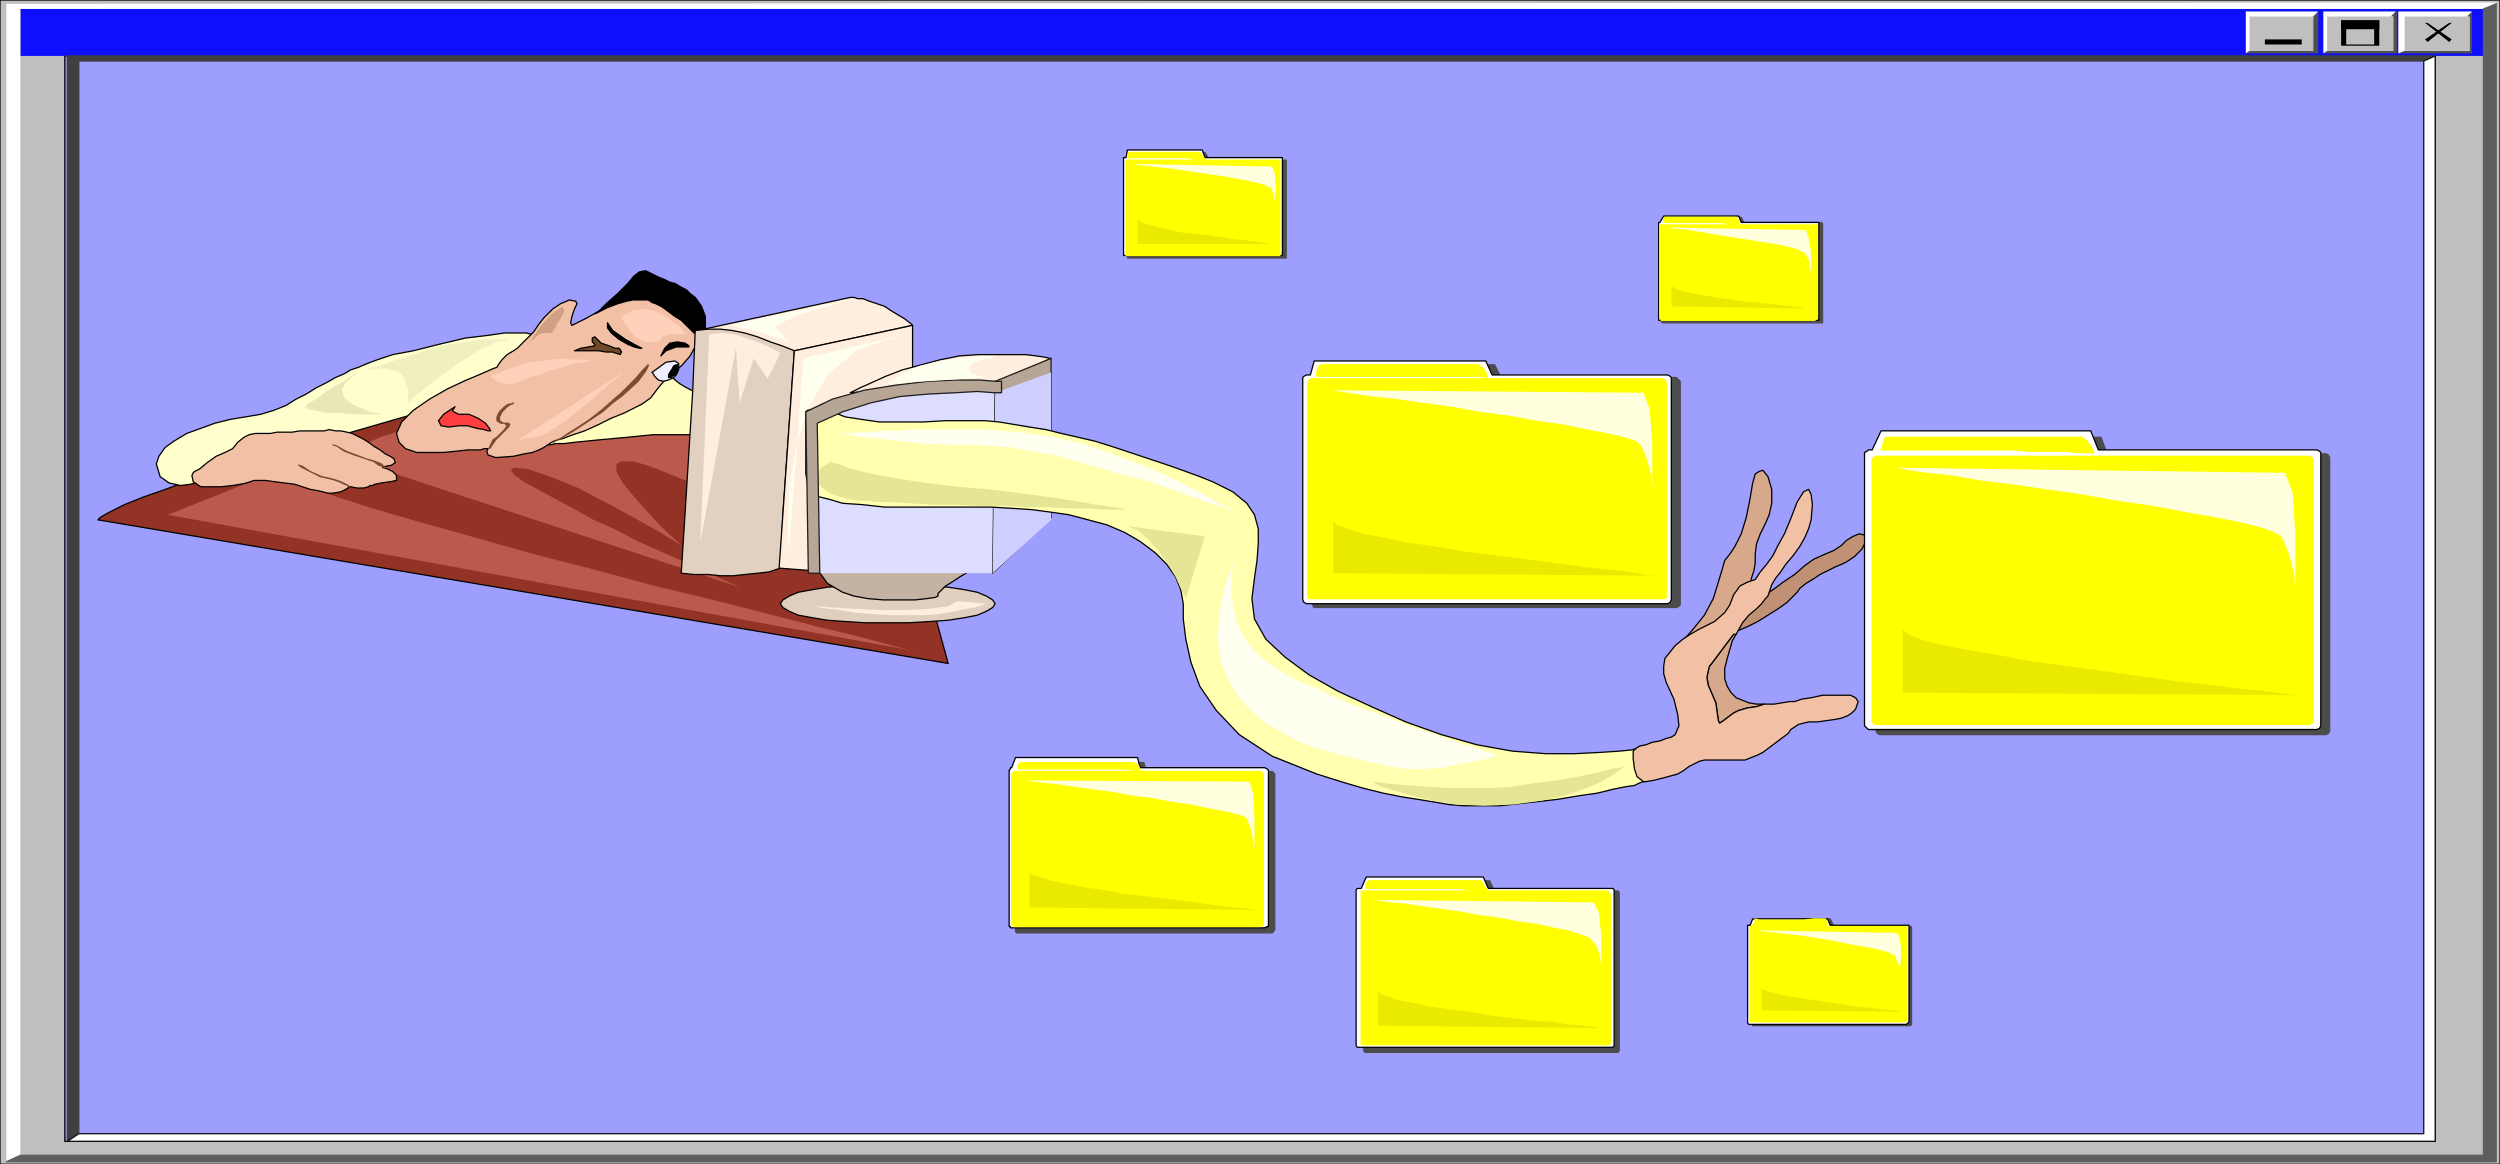 <svg xmlns="http://www.w3.org/2000/svg" width="1.967in" height="87.936" fill-rule="evenodd" stroke-linecap="round" preserveAspectRatio="none" viewBox="0 0 1967 916"><style>.brush0{fill:#fff}.pen0{stroke:#000;stroke-width:1;stroke-linejoin:round}.pen1{stroke:none}.brush2{fill:#bfbfbf}.brush3{fill:#000}.brush13{fill:#d8a88c}.brush15{fill:#ffeddd}.brush19{fill:#f2c1a5}.brush20{fill:#7c4c30}.pen5{stroke:#7c4c30;stroke-width:1;stroke-linejoin:round}.brush25{fill:#ffffef}.brush27{fill:#b7a596}.pen6{stroke:#1e1e1e;stroke-width:1;stroke-linejoin:round}.brush31{fill:#e5e596}.brush36{fill:#4c4c4c}.pen7{stroke:#4c4c4c;stroke-width:1;stroke-linejoin:round}.brush37{fill:#ff0}.pen8{stroke:#ff0;stroke-width:1;stroke-linejoin:round}.brush38{fill:#ffd}.brush39{fill:#eaea00}</style><path d="M0 0h1967v916H0V0z" class="pen1 brush2"/><path fill="none" d="M0 0h1967v916H0V0" class="pen0"/><path d="M51 44h1865v854H51V44z" class="pen1" style="fill:#9e9eff"/><path fill="none" d="M51 44h1865v854H51V44" class="pen0"/><path d="M16 7h1940v37H16V7z" class="pen1" style="fill:#0f0fff"/><path d="M5 914V3h2l1957-1-6 5H16v907H5z" class="pen1 brush0"/><path d="M53 898V44h1863l-6 4H62v850h-9z" class="pen1" style="fill:#3f3f3f"/><path fill="none" d="M53 898V44h1863l-6 4H62v850h-9" style="stroke:#3f3f3f;stroke-width:1;stroke-linejoin:round"/><path d="M1964 3v911H5l11-5h1938V7l10-4z" class="pen1" style="fill:#5e5e5e"/><path fill="none" d="M1964 3v911h-2 0H5l11-5h1938V7l10-4" style="stroke:#5e5e5e;stroke-width:1;stroke-linejoin:round"/><path d="M1916 44v854H53l9-6h1845V48l9-4z" class="pen1 brush0"/><path fill="none" d="M1916 44v854H53l9-6h1845V48l9-4" style="stroke:#0f0f0f;stroke-width:1;stroke-linejoin:round"/><path d="M1892 40V13h49l4-4v33h-58l5-2zm-61 0V13h50l4-4h1v33h-58l3-2zm-61 0V13h50l4-4v33h-57l3-2z" class="pen1" style="fill:#4f4f4f"/><path d="M1887 9h58l-4 4h2v27h-51l-5 2V9zm-59 0h57l-4 4h2v27h-52l-3 2V9zm-61 0h57l-4 4v27h-50l-3 2V9z" class="pen1 brush0"/><path d="M1892 13h51v27h-51V13zm-61 0h52v27h-52V13zm-61 0h50v27h-50V13z" class="pen1 brush2"/><path d="M1908 18h2l19 13-2 2-19-15z" class="pen1 brush3"/><path d="M1927 18h2l-19 15-2-2 19-13zm-85-2h30v20h-30V16z" class="pen1 brush3"/><path d="M1846 18h22v17h-22V18z" class="pen1 brush2"/><path d="M1842 16h30v7h-30v-7zm-60 15h29v4h-29v-4z" class="pen1 brush3"/><path d="m77 409 669 113-41-150-373-57-3 1-8 3-13 4-17 6-20 6-22 8-23 8-24 8-25 8-23 9-21 8-20 7-15 6-12 6-7 4-2 2z" class="pen1" style="fill:#933326"/><path fill="none" d="m77 409 669 113-41-150-373-57h0l-3 1-8 3-13 4-17 6-20 6-22 8-23 8-24 8-25 8-23 9-21 8-20 7-15 6-12 6-7 4-2 2" class="pen0"/><path d="m275 361 307 101-2-1-7-3-9-4-13-6-15-7-16-7-18-8-17-9-18-8-16-9-15-8-13-7-11-6-7-5-3-4 2-2 11 1 18 6 22 9 23 12 22 12 18 10 13 8 5 3-2-2-7-6-9-9-10-11-9-10-9-11-5-9v-6l4-2h9l11 3 13 5 12 5 11 4 7 4 3 1v-11l-1-11-3-13-6-13-8-11-13-8-17-3h-25l-15 1-17 1-17 1-18 2-19 2-18 3-18 3-17 3-16 4-15 5-13 4-11 5-8 6-5 6zm-55 9-88 35 592 108-6-1-16-4-26-7-33-8-39-10-43-11-46-11-48-13-47-12-46-13-43-12-38-11-31-10-24-9-14-6-4-5z" class="pen1" style="fill:#ba594c"/><path d="m1392 466 3-2 8-6 9-6 8-7 7-5 9-4 7-3 6-4 4-4 5-3 5-2 4 1 1 5-3 6-6 6-6 4-4 2-5 2-6 3-6 3-6 4-5 3-5 4-2 3-3 3-5 5-7 5-8 5-8 5-8 4-7 3-6 1-2-1 2-4 4-5 7-6 6-5 7-5 4-4 2-1z" class="pen1" style="fill:#c19175"/><path fill="none" d="M1392 466h0l3-2 8-6 9-6 8-7h0l7-5 9-4 7-3 6-4h0l4-4 5-3 5-2 4 1h0l1 5-3 6-6 6-6 4h0l-4 2-5 2-6 3-6 3-6 4-5 3-5 4-2 3h0l-3 3-5 5-7 5-8 5-8 5-8 4-7 3-6 1h0l-2-1 2-4 4-5 7-6 6-5 7-5 4-4 2-1" class="pen0"/><path d="m1324 504 3-3 6-7 8-10 7-13 4-13 3-10 2-7 4-5 4-6 5-10 4-13 3-15 2-12 2-7 3-2 3-1 4 5 3 10v11l-2 9-3 7-4 8-3 8-1 8v7l-1 6-2 6-1 5-2 4-4 6-6 7-8 6-8 7-9 6-8 5-8 3z" class="pen1 brush13"/><path fill="none" d="M1324 504h0l3-3 6-7 8-10 7-13h0l4-13 3-10 2-7 4-5h0l4-6 5-10 4-13 3-15h0l2-12 2-7 3-2 3-1h0l4 5 3 10v11l-2 9h0l-3 7-4 8-3 8-1 8h0v7l-1 6-2 6-1 5h0l-2 4-4 6-6 7-8 6-8 7-9 6-8 5-8 3" class="pen0"/><path d="M698 460h17l17 1 14 1 13 2 10 2 7 3 5 3 2 3-2 3-5 3-7 3-10 2-13 2-14 1-17 1h-34l-16-1-14-1-12-2-11-2-7-3-5-3-2-3 2-3 5-3 7-3 11-2 12-2 14-1 16-1h17z" class="pen1" style="fill:#e0cebf"/><path fill="none" d="M698 460h17l17 1 14 1 13 2 10 2 7 3 5 3 2 3h0l-2 3-5 3-7 3-10 2-13 2-14 1-17 1h-17 0-17l-16-1-14-1-12-2-11-2-7-3-5-3-2-3h0l2-3 5-3 7-3 11-2 12-2 14-1 16-1h17" class="pen0"/><path d="m753 473 24 2h-1l-3 1-6 2-7 1-9 2-11 2-13 1h-28l-14-1-13-1-11-2-9-1-7-1-4-1h-2 5l12 1 17 1 20 1h20l18-1 15-2 7-4z" class="pen1 brush15"/><path d="M643 445v2l3 5 5 7 12 7 9 3 11 2 12 1h25l9-1 7-1 2-1v-2l3-3 3-3 5-3 6-4 5-3 4-2 2-2-4-2h-13l-20-1h-46l-20 1h-20z" class="pen1" style="fill:#c4b2a3"/><path fill="none" d="M643 445h0v2l3 5 5 7 12 7h0l9 3 11 2 12 1h25l9-1 7-1 2-1h0v-2l3-3 3-3 5-3 6-4 5-3 4-2 2-2h0l-4-2h-13l-20-1h-46l-20 1h-20" class="pen0"/><path d="M421 264h-1l-2-1-4-1h-17l-14 2-17 2-21 5-20 5-16 3-12 4-8 3-7 3-6 2-5 3-7 3-7 4-8 4-8 5-8 4-8 5-10 4-10 3-12 2-12 2-12 3-11 4-11 4-10 6-7 5-5 7-2 6 3 10 7 5 9 2 8-1 8-2 16-5 20-7 22-7 21-7 18-6 13-4 5-2 52-15 4-2 12-5 16-8 19-10 18-10 15-11 10-9 2-7z" class="pen1" style="fill:#ffffce"/><path fill="none" d="M421 264h0-1l-2-1-4-1h-17l-14 2-17 2-21 5h0l-20 5-16 3-12 4-8 3-7 3-6 2-5 3-7 3h0l-7 4-8 4-8 5-8 4-8 5-10 4-10 3-12 2h0l-12 2-12 3-11 4-11 4-10 6-7 5-5 7-2 6h0l3 10 7 5 9 2 8-1h0l8-2 16-5 20-7 22-7 21-7 18-6 13-4 5-2 52-15h0l4-2 12-5 16-8 19-10 18-10 15-11 10-9 2-7" class="pen0"/><path d="M431 350h2l4-1h7l8-1 10-1 10-1 11-1 11-1 10-1 10-1h30l2 1 2-5 2-11 1-11v-5h-1l-2-2-4-2-4-2-5-3-5-4-5-4-4-5-7-1-12 5-15 9-15 12-16 12-13 12-9 8-3 4z" class="pen1" style="fill:#ffffbf"/><path fill="none" d="M431 350h2l4-1h7l8-1 10-1 10-1 11-1 11-1h0l10-1 10-1h30l2 1h0l2-5 2-11 1-11v-5h0-1l-2-2-4-2-4-2-5-3-5-4-5-4-4-5h0l-7-1-12 5-15 9-15 12-16 12-13 12-9 8-3 4" class="pen0"/><path d="m391 289-3 1-9 4-12 5-15 7-14 8-13 9-9 9-4 9 2 7 5 5 9 3h21l10-1 9-1h10l3-1h3l-1 2 1 3 6 2 14-1 9-2 6-1 5-2 4-2 3-2 3-2 2-1 3-1 4-1 8-3 9-3 11-5 10-5 10-4 8-4 6-3 7-5 6-8 6-7 5-5 7-5 7-8 6-11v-11l-3-5-4-5-7-4-7-4-8-4-8-2-7-1-7 1-7 2-7 2-8 4-7 4-7 4-6 3-4 2-2 1-1-2 1-5 2-6 2-4-1-2-5-1-7 3-6 4-3 3-4 4-4 5-4 6-5 5-4 4-4 4-3 2-5 3-4 4-3 4-1 2z" class="pen1 brush19"/><path fill="none" d="M391 289h0l-3 1-9 4-12 5-15 7-14 8-13 9-9 9-4 9h0l2 7 5 5 9 3h21l10-1 9-1h10l3-1h3l-1 2 1 3 6 2 14-1h0l9-2 6-1 5-2 4-2 3-2 3-2 2-1 3-1h0l4-1 8-3 9-3 11-5 10-5 10-4 8-4 6-3h0l7-5 6-8 6-7 5-5h0l7-5 7-8 6-11v-11h0l-3-5-4-5-7-4-7-4-8-4-8-2-7-1-7 1h0l-7 2-7 2-8 4-7 4-7 4-6 3-4 2-2 1h0l-1-2 1-5 2-6 2-4h0l-1-2-5-1-7 3-6 4h0l-3 3-4 4-4 5-4 6-5 5-4 4-4 4-3 2h0l-5 3-4 4-3 4-1 2" class="pen0"/><path d="m404 317-1 1h-3l-3 2-4 4-2 4v3l3 2h3l2 2-2 3-3 3-3 3-3 2-2 4-1 2v1l1-1 2-3 2-3 3-3 3-3 4-4 1-2-1-1h-4l-3-2v-3l2-4 4-4 3-2 2-1z" class="pen1 brush20"/><path fill="none" d="M404 317h0l-1 1h-3l-3 2-4 4h0l-2 4v3l3 2h3l2 2-2 3-3 3-3 3h0l-3 2-2 4-1 2v1h0l1-1 2-3 2-3 3-3h0l3-3 4-4 1-2-1-1h0-4l-3-2v-3l2-4h0l4-4 3-2 2-1h0" class="pen5"/><path d="m358 320-3 2-6 4-4 5 2 4 6 1 8-1h7l7 2 6 1 3 1h2l-1-2-3-4-6-4-7-3h-8l-4-2-1-1 2-3z" class="pen1" style="fill:#ff3f3f"/><path fill="none" d="M358 320h0l-3 2-6 4-4 5 2 4h0l6 1 8-1h7l7 2h0l6 1 3 1h2l-1-2-3-4-6-4-7-3h0-8l-4-2-1-1 2-3" class="pen0"/><path d="M478 254v4l3 4 6 5 7 4 5 2 4 1h2l-4-2-9-5-10-7-4-6z" class="pen1 brush3"/><path fill="none" d="M478 254h0v4l3 4 6 5h0l7 4 5 2 4 1h2l-4-2-9-5-10-7-4-6" class="pen0"/><path d="M452 276h19l6 1h5l3 1 3 1 1-2-1-2-1-1h-3l-5-2-6-2-3-3-2-2-2 1v3l2 2v1l-5 1-6 1-5 2z" class="pen1" style="fill:#704928"/><path fill="none" d="M452 276h19l6 1h5l3 1h0l3 1 1-2-1-2-1-1h0-3l-5-2-6-2-3-3h0l-2-2-2 1v3l2 2h0v1l-5 1-6 1-5 2" class="pen0"/><path d="m520 280 1-2 2-4 4-4 6-1 6 1 3 2v1h-10l-8 3-4 4z" class="pen1 brush3"/><path fill="none" d="M520 280h0l1-2 2-4 4-4 6-1h0l6 1 3 2v1h0-10l-8 3-4 4" class="pen0"/><path d="m513 293 1 1 1 2 3 3 4 1 4-1 4-2 2-2 2-4v-5l-3-2-7 1-11 8z" class="pen1" style="fill:#efefff"/><path fill="none" d="M513 293h0l1 1 1 2 3 3 4 1h0l4-1 4-2 2-2 2-4h0v-5l-3-2-7 1-11 8" class="pen0"/><path d="M533 287v6l-2 2-2 1-1 1h-2v-2l1-2 2-3 1-2 2-1h1z" class="pen1 brush3"/><path fill="none" d="M533 287h0v6h0l-2 2-2 1-1 1h-1 0-1v-2l1-2h0l2-3 1-2 2-1h1" class="pen0"/><path d="M510 287v1l-2 4-6 8-12 11-8 6-8 7-9 6-9 6-8 5-7 4-4 2-2 1 2-1 4-2 6-4 8-5 9-6 9-7 8-7 8-7 11-11 6-7 3-3 1-1z" class="pen1 brush20"/><path fill="none" d="M510 287h0v1l-2 4-6 8-12 11h0l-8 6-8 7-9 6-9 6-8 5-7 4-4 2-2 1h0l2-1 4-2 6-4 8-5 9-6 9-7 8-7 8-7h0l11-11 6-7 3-3 1-1" class="pen5"/><path d="m468 247 3-2 7-7 8-7 8-8 5-6 4-3 5-1 6 3 4 2 5 2 4 2 4 1 5 3 4 2 3 3 4 3 5 7 3 8v14l-1 1h-3l-5-2-5-5-5-5-5-3-4-3-4-3-3-2-2-1-2-1-3-1-3-2h-12l-5 1-7 2-8 3-10 5z" class="pen1 brush3"/><path fill="none" d="M468 247h0l3-2 7-7 8-7 8-8h0l5-6 4-3 5-1 6 3h0l4 2 5 2 4 2 4 1 5 3 4 2 3 3 4 3h0l5 7 3 8v11h0v3l-1 1h-3 0l-5-2-5-5-5-5-5-3h0l-4-3-4-3-3-2-2-1h0l-2-1-3-1-3-2h-3 0-9l-5 1-7 2-8 3-10 5" class="pen0"/><path d="m152 372-1 2 1 5 6 4h16l9-1 6-1 5-1 3-1 3-1h9l7 1 8 1 8 1 6 2 6 2 6 1 4 1 4 1h4l6-1 4-2 2-1v-1h2l5 1h5l4-1 1-1h2l2-1 5-1 7-1 5-1v-4l-3-3-4-2-3-1h-1l2-1 5-1 3-2-1-3-3-2-4-2-4-3-5-3-4-3-5-3-4-2-4-2-4-1-5-1h-4l-5-1-4 1h-19l-6 1h-12l-5 1h-12l-5 1-4 2-5 4-4 5-6 3-7 3-7 5-6 5-4 2-1 1z" class="pen1 brush19"/><path fill="none" d="M152 372h0l-1 2 1 5 6 4h16l9-1 6-1 5-1 3-1 3-1h9l7 1h0l8 1 8 1 6 2 6 2 6 1 4 1 4 1h4l6-1 4-2 2-1v-1h2l5 1h5l4-1h0l1-1h2l2-1h0l5-1 7-1 5-1v-4h0l-3-3-4-2-3-1h-1 0l2-1 5-1 3-2-1-3h0l-3-2-4-2-4-3-5-3-4-3-5-3-4-2-4-2h0l-4-1-5-1h-4l-5-1-4 1h-11 0-8l-6 1h-12l-5 1h-8 0-4l-5 1-4 2-5 4h0l-4 5-6 3-7 3-7 5h0l-6 5-4 2-1 1h0" class="pen0"/><path d="m235 366 3 2 6 3 8 4 9 2 6 2 4 2 3 1 1 1-1-1-2-1-4-2-6-2-9-2-9-4-6-4-3-1z" class="pen1 brush20"/><path fill="none" d="M235 366h0l3 2 6 3 8 4 9 2h0l6 2 4 2 3 1 1 1h0l-1-1-2-1-4-2-6-2h0l-9-2-9-4-6-4-3-1" class="pen5"/><path d="m262 350 3 1 6 4 8 3 9 3 6 2 4 3 3 1 2 1-1-1-2-2-5-2-7-2-8-3-8-3-7-4-3-1z" class="pen1 brush20"/><path fill="none" d="M262 350h0l3 1 6 4 8 3 9 3h0l6 2 4 3 3 1 2 1h0l-1-1-2-2-5-2-7-2h0l-8-3-8-3-7-4-3-1" class="pen5"/><path d="m549 260 120-26h3l3 1h4l5 2 6 2 6 2 6 4 10 6 5 4 1 1-93 20-76-16z" class="pen1 brush15"/><path fill="none" d="m549 260 120-26h3l3 1h4l5 2 6 2 6 2 6 4h0l10 6 5 4 1 1h0l-93 20-76-16" class="pen0"/><path d="m547 260-2 48-3 48-3 48-3 47 10 1h11l10 1h10l9-1 10-1 9-1 9-3 2-43 3-43 3-42 3-43-10-4-9-3-10-4-10-3-10-2-9-1h-10l-10 1z" class="pen1" style="fill:#e2d1c1"/><path fill="none" d="M547 260h0l-2 48-3 48-3 48-3 47h0l10 1h11l10 1h10l9-1 10-1 9-1 9-3h0l2-43 3-43 3-42 3-43h0l-10-4-9-3-10-4-10-3-10-2-9-1h-10l-10 1" class="pen0"/><path d="m718 256-93 20-12 171 26 2 79-156v-37z" class="pen1 brush15"/><path fill="none" d="m718 256-93 20-12 171 26 2 79-156v-37" class="pen0"/><path d="m709 264-77 18-11 151-1-7v-18l1-25 5-30 9-30 16-28 24-20 34-11z" class="pen1 brush25"/><path d="m643 333 2 118h138l5-142h-4l-12-1h-17l-21 1-24 3-24 4-23 7-20 10z" class="pen1" style="fill:#ddf"/><path d="m788 300-119 9 2-1 6-3 9-4 11-5 13-5 15-4 15-4 15-3 15-1h37l8 1 7 1 4 1h1l-39 18z" class="pen1 brush15"/><path fill="none" d="m788 300-119 9h0l2-1 6-3 9-4 11-5 13-5 15-4 15-4 15-3h0l15-1h37l8 1 7 1 4 1h1l-39 18" class="pen0"/><path d="m783 300 44-18v125l-46 44 2-151z" class="pen1 brush27"/><path fill="none" d="m783 300 44-18v125l-46 44 2-151" class="pen6"/><path d="m783 309 44-16v116l-46 42 2-142z" class="pen1" style="fill:#ceceff"/><path d="M637 388h1l2 2 5 1 8 2 10 3 15 1 18 2h84l17 1 15 1 15 2 14 2 15 4 15 4 14 6 12 7 12 9 9 9 7 10 4 10 2 11v12l2 16 4 18 7 19 13 19 18 19 26 17 35 14 19 6 17 5 16 4 15 3 13 2 12 2 12 2 11 1h29l9-1 9-1 9-1 9-1 9-1 18-3 14-2 12-3 10-2 7-1 4-2 3-1h1l-7-26-3 1-10 1-15 1-20 1h-23l-26-2-28-5-28-8-28-10-27-12-26-12-23-13-19-14-15-14-9-16-2-16 2-16 2-14 1-13v-12l-3-11-6-9-11-9-16-8-10-4-11-4-11-4-12-4-12-4-12-4-12-4-13-4-13-3-13-3-12-3-13-2-12-2-12-2-11-1h-31l-18 1h-34l-14-2-13-2-10-4-8-6-4 2-4 2-4 1-1 1v49l3 15z" class="pen1" style="fill:#ffffaf"/><path fill="none" d="M637 388h1l2 2 5 1 8 2 10 3 15 1 18 2h84l17 1 15 1 15 2 14 2 15 4h0l15 4 14 6 12 7 12 9 9 9 7 10 4 10 2 11h0v12l2 16 4 18 7 19 13 19 18 19 26 17 35 14h0l19 6 17 5 16 4 15 3 13 2 12 2 12 2 11 1h29l9-1 9-1 9-1 9-1 9-1h0l18-3 14-2 12-3 10-2 7-1 4-2 3-1h1l-7-26h0l-3 1-10 1-15 1-20 1h-23l-26-2-28-5-28-8h0l-28-10-27-12-26-12-23-13-19-14-15-14-9-16-2-16h0l2-16 2-14 1-13v-12l-3-11-6-9-11-9-16-8h0l-10-4-11-4-11-4-12-4-12-4-12-4-12-4-13-4-13-3-13-3-12-3-13-2-12-2-12-2-11-1h-11 0-20l-18 1h-34l-14-2-13-2-10-4-8-6h0l-4 2-4 2-4 1-1 1h0v49l3 15" class="pen0"/><path d="M1388 554h-6l-6-1-5-2-5-2-4-4-3-5-2-6v-8l2-8 2-7 2-7 3-5h-2l-18 24-1 1-1 4-1 5 1 6 3 7 3 7 1 7 1 7 1 2 3-2 4-3 4-3 4-2 7-2 7-1 6-2z" class="pen1 brush13"/><path fill="none" d="M1388 554h0-6l-6-1-5-2-5-2-4-4-3-5-2-6v-8h0l2-8 2-7 2-7 3-5h0-2 0l-18 24h0l-1 1-1 4-1 5 1 6h0l3 7 3 7 1 7 1 7h0l1 2 3-2 4-3 4-3h0l4-2 7-2 7-1 6-2" class="pen0"/><path d="M1293 615h2l6-1 8-2 11-3 5-3 4-3 4-2 4-2 4-1h32l5-2 5-2 4-2 4-3 4-3 4-3 4-3 4-3 2-3 3-2 3-2 4-1 4-1h7l7-1 7-1 5-1 5-2 3-2 3-3 1-3 1-3-2-3-4-2h-22l-9 2-7 1-6 2h-4l-6 1-6 1h-8l-6 2-7 1-7 2-4 2-4 3-4 3-3 2-1-2-1-7-1-7-3-7-3-7-1-6 1-5 1-4 1-1 18-24h2l5-9 5-6 6-5 4-4 3-4 2-2 1-3 2-6 3-5 4-5 4-6 6-7 5-7 4-7 3-7 2-7 1-12-1-8-2-4-4 2-5 8-5 13-5 12-5 9-4 8-5 7-5 6-2 3-2 3-6 2-6 3-5 7-3 8-4 6-8 7-12 6-7 4-6 4-6 5-4 5-4 5-1 6v6l2 7 6 13 3 12 1 9-3 7-3 2-4 1-5 2-6 1-5 2-5 1-3 2-2 2v6l1 8 2 6 5 4z" class="pen1 brush19"/><path fill="none" d="M1293 615h2l6-1 8-2 11-3h0l5-3 4-3 4-2 4-2 4-1h32l5-2 5-2 4-2 4-3 4-3 4-3h0l4-3 4-3 2-3 3-2 3-2 4-1 4-1h7l7-1 7-1 5-1 5-2 3-2 3-3 1-3 1-3h0l-2-3-4-2h-22l-9 2-7 1-6 2h0-4l-6 1-6 1h-8 0l-6 2-7 1-7 2-4 2h0l-4 3-4 3-3 2-1-2h0l-1-7-1-7-3-7-3-7h0l-1-6 1-5 1-4 1-1 18-24h2l5-9 5-6 6-5 4-4h0l3-4 2-2 1-3 2-6h0l3-5 4-5 4-6 6-7 5-7 4-7 3-7 2-7h0l1-12-1-8-2-4-4 2h0l-5 8-5 13-5 12-5 9h0l-4 8-5 7-5 6-2 3h0l-2 3-6 2-6 3-5 7h0l-3 8-4 6-8 7-12 6h0l-7 4-6 4-6 5-4 5-4 5-1 6v6l2 7h0l6 13 3 12 1 9-3 7h0l-3 2-4 1-5 2-6 1-5 2-5 1-3 2-2 2h0v6l1 8 2 6 5 4" class="pen0"/><path d="M658 341h2l7 1 10 2 13 1 17 2 19 2 21 1h23l12 1 14 1 16 3 16 3 16 4 17 5 17 5 16 4 16 5 14 5 14 5 11 4 10 3 7 3 4 1 2 1-3-2-10-5-14-8-19-10-22-10-24-9-25-9-26-6-13-2-14-2-14-1-14-1h-56l-12 1h-12l-10 1h-9l-7 1h-10zm314 97-1 2-1 5-1 9v10l1 12 3 13 6 13 10 12 7 6 10 7 12 7 14 6 15 7 16 7 16 6 17 6 15 6 16 5 14 5 12 4 10 3 8 3 5 1 2 1-2 1-6 2-10 2-11 2-14 3-14 1h-14l-14-2-8-2-10-2-12-3-12-3-14-4-14-5-13-7-13-7-12-10-10-11-8-13-6-14-3-18 1-19 4-22 9-25z" class="pen1 brush25"/><path d="m654 363 1 1 5 1 7 3 11 3 14 3 17 3 20 3 24 3 25 2 24 3 23 3 20 3 17 3 13 2 8 1 3 1h-18l-12-1h-15l-17-1h-18l-18-1h-19l-19-1h-17l-17-1-14-1h-12l-9-1h-5l-7-1-8-2-8-3-6-4-4-5v-5l3-6 8-5z" class="pen1 brush31"/><path d="m634 324 2 127h9l-2-118 20-9 22-7 23-5 23-2 21-1 17-1 13 1h6v-9h-5l-12-1h-18l-23 1-25 3-25 4-25 7-21 10z" class="pen1 brush27"/><path fill="none" d="m634 324 2 127h9l-2-118h0l20-9 22-7 23-5 23-2 21-1 17-1 13 1h6v-9h0-5l-12-1h-18l-23 1-25 3-25 4-25 7-21 10" class="pen6"/><path d="m1278 603-3 1-7 1-12 3-14 3-17 3-17 2-19 3-17 1h-33l-16-1-14-1-12-1-10-1-6-1h-2l2 1 6 3 10 3 14 4 16 4 19 3 22 1 23-1 22-3 18-4 15-5 12-5 9-5 6-4 4-3 1-1zM887 414l61 8-15 49-1-2-3-6-4-9-6-10-7-10-8-9-8-7-9-4z" class="pen1 brush31"/><path d="m558 263-7 164 28-153 3 43 11-35 11 16 10-20-1-1-4-2-6-3-7-3-9-3-9-3-10-1-10 1z" class="pen1 brush15"/><path d="m573 256 94-20-3 1-6 2-10 3-11 3-11 4-9 4-6 3-1 2 4 3 3 4 3 3 1 1-2-1-4-1-6-2-8-3-8-2-8-2-7-1-5-1zm202 41-77 5 1-1 2-1 4-3 5-3 6-3 7-3 8-2 8-2 9-1 8-1 8-1 7-1h15-2l-5 2-6 1-6 2-4 3-1 3 3 3 10 3z" class="pen1 brush25"/><path d="m490 293-2 2-6 5-8 7-9 8-10 8-10 8-9 6-6 4-9 3-7 1-4 1h-2l82-53zm-24-9h-1l-4-1h-11l-8-1-8 1-9 1-8 1-7 2-6 2-6 2-4 2-4 1-3 1-1 1h-1l2 1 4 3 6 2h7l5-2 7-3 8-2 10-4 9-2 9-3 8-1 6-1zm23-35 1 3 4 6 6 7 7 4h7l5-1 2-3 1-1h2l3-1h11l1-1-3-4-5-4-7-5-8-4-9-2-9 1-9 5z" class="pen1" style="fill:#ffd1ba"/><path d="M443 241v1l1 2-1 3-2 4-3 4-1 3-2 2v2h-8l-3 1-3 3-3 2-2 2-1 1 3-4 7-10 9-10 9-6z" class="pen1" style="fill:#d1a084"/><path d="M402 267h-20l-10 1-12 2-12 2-14 4-12 4-10 3-8 3-6 2-5 1-3 1-1 1h-1 4l4-1h6l5 1 5 1 4 3 2 3 3 8v11l2-2 7-6 10-8 12-9 13-9 13-8 13-6 11-2z" class="pen1" style="fill:#efefbf"/><path d="m281 293-2 1-4 3-6 4-8 4-7 5-7 5-5 3-2 2 2 2 6 1 10 2h11l11 1h19l-2-1-6-1-7-3-7-3-6-5-2-6 3-6 9-8z" class="pen1" style="fill:#e8e8b7"/><path d="M1488 344h165l5 13h172l2 1 1 2v215l-1 2-2 1h-351l-2-1-1-2V360l1-2 2-1h3l6-13z" class="pen1 brush36"/><path fill="none" d="M1488 344h165l5 13h172l2 1 1 2v214h0v1l-1 2-2 1h-350 0-1l-2-1-1-2V361h0v-1l1-2 2-1h3l6-13" class="pen7"/><path d="M1480 339h165l6 15h172l2 1 1 1v215l-1 2-2 1h-353l-1-1-2-2V356l2-1 1-1h3l7-15z" class="pen1 brush0"/><path fill="none" d="M1480 339h165l6 15h172l2 1 1 1v214h0v1l-1 2-2 1h-350 0-3l-1-1-2-2V357h0v-1l2-1 1-1h3l7-15" class="pen0"/><path d="M1477 359h340l2 1 1 2v206l-1 1-2 1h-341l-2-1-1-1V362l1-2 2-1h1zm3-5 1-2 1-4 1-3 1-1h154l4 3 3 4 2 4v2l-3-1h-11l-7-1h-30l-12-1h-104z" class="pen1 brush37"/><path fill="none" d="M1477 359h340l2 1 1 2v205h0v1l-1 1-2 1h-340 0-1l-2-1-1-1V363h0v-1l1-2 2-1h1m3-5h0l1-2 1-4 1-3 1-1h154l4 3 3 4 2 4v2h0l-3-1h-11l-7-1h-30l-12-1h-104" class="pen8"/><path d="m1798 372-309-4h3l10 2 14 2 19 2 23 4 25 3 27 4 28 4 28 5 28 4 26 5 23 4 20 4 16 4 11 4 5 3 6 14 4 15 1 13v5-48l-2-33-6-16z" class="pen1 brush38"/><path d="M1497 495v50l316 2h-4l-10-1-15-2-20-2-24-3-27-3-29-4-29-4-29-4-29-4-27-5-24-4-20-4-15-4-10-4-4-4z" class="pen1 brush39"/><path d="M1042 287h134l5 10h138l2 2 1 1v176l-1 1-2 1h-285l-1-1V299l1-2h4l4-10z" class="pen1 brush36"/><path fill="none" d="M1042 287h134l5 10h138l2 2 1 1v175h0v1l-1 1-2 1h-283 0-2l-1-1V302h0v-3l1-2h4l4-10" class="pen7"/><path d="M1034 284h135l5 11h138l2 1 1 1v175l-1 2-2 1h-284l-2-1-1-2V297l1-1 2-1h3l3-11z" class="pen1 brush0"/><path fill="none" d="M1034 284h135l5 11h138l2 1 1 1v174h0v1l-1 2-2 1h-283 0-1l-2-1-1-2V298h0v-1l1-1 2-1h3l3-11" class="pen0"/><path d="M1033 298h275l2 1 1 2v169l-1 1h-280l-1-1V301l1-2 2-1h1zm3-2v-3l1-3 1-2 2-1h123l4 3 2 3 1 3v1l-6-1h-128z" class="pen1 brush37"/><path fill="none" d="M1033 298h275l2 1 1 2v168h0v1l-1 1h-277 0-3l-1-1V302h0v-1l1-2 2-1h1m3-2h0v-3l1-3 1-2 2-1h123l4 3 2 3 1 3v1h0l-6-1h-128" class="pen8"/><path d="m1293 309-249-2h3l7 1 12 2 15 2 18 2 21 3 22 3 22 4 23 3 22 4 21 3 19 4 16 3 13 3 9 3 4 3 5 12 3 12 1 10v4-39l-2-27-5-13z" class="pen1 brush38"/><path d="M1049 410v41l256 2h-3l-8-1-13-2-16-2-19-2-22-3-23-3-24-3-24-3-23-4-22-3-19-4-16-3-13-4-8-3-3-3z" class="pen1 brush39"/><path d="M805 600h95l2 7h99l1 1 1 1v122l-1 2-1 1H800l-1-1V608l1-1h1l4-7z" class="pen1 brush36"/><path fill="none" d="M805 600h95l2 7h99l1 1 1 1h0v121h0v1l-1 2-1 1H801h0-1l-1-1V609h0v-1l1-1h1l4-7" class="pen7"/><path d="M799 596h96l2 8h98l2 1 1 1v123h-1l-2 1H795v-1h-1V606l1-1v-1h1l3-8z" class="pen1 brush0"/><path fill="none" d="M799 596h96l2 8h98l2 1 1 1v123h0-1l-2 1H795h0v-1h-1 0V607h0v-1l1-1v-1h1l3-8" class="pen0"/><path d="M799 607h193l1 1 1 1v119h-1l-1 1H798l-1-1h-1V609l1-1 1-1h1zm2-2v-3l1-1 1-1h88l3 1 2 2 1 3v1l-4-1-8-1h-84z" class="pen1 brush37"/><path fill="none" d="M799 607h193l1 1 1 1h0v118h0v1h-1l-1 1h0-193 0-1l-1-1h-1V609h0l1-1 1-1h1m2-2h0v-3l1-1 1-1h88l3 1 2 2 1 3v1h0l-4-1-8-1h-84" class="pen8"/><path d="m983 615-177-1h2l5 1 9 1 10 1 13 2 15 2 15 2 16 3 16 2 16 3 14 2 14 3 11 2 9 2 7 2 3 2 3 8 2 9 1 7v3-28l-1-19-3-9z" class="pen1 brush38"/><path d="M810 686v28l180 2h-2l-6-1-9-1-11-1-14-2-15-2-16-2-17-2-17-2-16-3-15-2-14-3-11-2-9-3-6-2-2-2z" class="pen1 brush39"/><path d="M1079 693h93l4 8h97l1 1v125l-1 1h-199l-1-1V702l1-1h3l2-8z" class="pen1 brush36"/><path fill="none" d="M1079 693h93l4 8h97l1 1v1h0v121h0v3l-1 1h-198 0-1l-1-1V703h0v-1l1-1h3l2-8" class="pen7"/><path d="M1075 690h92l4 9h98l1 1v123l-1 1h-201l-1-1V700l1-1h3l4-9z" class="pen1 brush0"/><path fill="none" d="M1075 690h92l4 9h98l1 1v122h0v1l-1 1h-198 0-3l-1-1V701h0v-1l1-1h3l4-9" class="pen0"/><path d="M1073 701h191l2 1 1 2v117l-1 1h-195V702l1-1h1zm2-2v-4l1-1 1-1h88l2 2 1 3 2 2v1l-5-1h-8l-10-1h-72z" class="pen1 brush37"/><path fill="none" d="M1073 701h191l2 1 1 2v116h0v1l-1 1h-193 0-2V705h0v-3l1-1h1m2-2h0v-4l1-1 1-1h88l2 2 1 3 2 2v1h0l-5-1h-8l-10-1h-72" class="pen8"/><path d="m1254 710-174-2h2l5 1 8 1 11 1 13 2 14 2 15 2 16 3 16 2 15 3 15 2 13 3 11 2 9 3 6 2 3 2 5 7 2 8 1 7v3-27l-2-19-4-8z" class="pen1 brush38"/><path d="M1084 780v27l178 2h-2l-6-1-8-1-12-1-13-2-15-1-16-2-17-2-17-3-16-2-15-2-13-3-12-2-8-3-6-2-2-2z" class="pen1 brush39"/><path d="M1383 723h57l3 6h61v77l-1 1h-124v-78h2l2-6z" class="pen1 brush36"/><path fill="none" d="M1383 723h57l3 6h61v77h0l-1 1h-124v-77h0v-1h2l2-6" class="pen7"/><path d="M1379 723h59l2 5h62v76l-1 1-1 1h-124l-1-1v-77h2l2-5z" class="pen1 brush0"/><path fill="none" d="M1379 723h59l2 5h62v76h0l-1 1-1 1h0-123 0-1l-1-1v-1h0v-75h0v-1h2l2-5" class="pen0"/><path d="M1379 729h121v74l-1 1h-122v-75h2zm0-1 1-1 1-2v-2l3 1h35l8-1h9l1 2 1 2v2h-2l-5-1h-52z" class="pen1 brush37"/><path fill="none" d="M1379 729h121v73h0v1l-1 1h-120 0-2v-74h0v-1h2m0-1h0l1-1 1-2v-2h0l3 1h35l8-1h9l1 2 1 2v2h0-2l-5-1h-52" class="pen8"/><path d="m1493 734-110-2 5 1 11 1 17 2 20 3 20 4 17 3 12 3 6 3 2 5 2 5v5-5l1-12-1-11-2-5z" class="pen1 brush38"/><path d="M1386 778v17l111 1-5-1-12-1-18-2-20-3-21-3-18-3-12-3-5-2z" class="pen1 brush39"/><path d="M1311 171h59l2 4h61l1 1v78h-126l-1-1v-76l1-1 1-1 2-4z" class="pen1 brush36"/><path fill="none" d="M1311 171h59l2 4h61l1 1v1h0v75h0v2h-125 0-1l-1-1v-76h0l1-1 1-1h0l2-4" class="pen7"/><path d="M1309 170h59l2 5h61v77h-126v-77h1l3-5z" class="pen1 brush0"/><path fill="none" d="M1309 170h59l2 5h61v76h0v1h0-1 0-124 0-1 0v-75h0v-2h1l3-5" class="pen0"/><path d="M1309 177h121v73l-1 1-1 1h-121v-1l-1-1v-73h3zm0-2v-3l1-1h56l1 1 1 2v3l-3-1h-5l-6-1h-45z" class="pen1 brush37"/><path fill="none" d="M1309 177h121v72h0v1l-1 1-1 1h-121 0v-1l-1-1v-73h3m0-2h0v-3l1-1h56l1 1 1 2v3h0l-3-1h-5l-6-1h-45" class="pen8"/><path d="m1421 181-108-2 4 1 12 1 17 3 19 3 19 3 18 3 12 3 6 3 3 5 1 6 1 4v2-17l-2-12-2-6z" class="pen1 brush38"/><path d="M1315 225v16l112 2h-5l-12-2-18-2-21-2-21-3-17-3-13-3-5-3z" class="pen1 brush39"/><path d="M891 120h57l4 6h60v77H887v-77h1l3-6z" class="pen1 brush36"/><path fill="none" d="M891 120h57l4 6h60v75h0v2h0-124 0-1 0v-76h0v-1h1l3-6" class="pen7"/><path d="M887 118h59l2 6h61v77H884v-77h2l1-6z" class="pen1 brush0"/><path fill="none" d="M887 118h59l2 6h61v75h0v2h0-123 0-2v-75h0v-2h2l1-6" class="pen0"/><path d="M887 126h120v75H886v-75h1zm0-2 1-1v-3h56l1 2 2 2 1 1v1l-3-1h-5l-7-1h-46z" class="pen1 brush37"/><path fill="none" d="M887 126h120v73h0v2h0-120 0-1v-2h0v-72h0v-1h1m0-2h0l1-1v-3h56l1 2 2 2 1 1v1h0l-3-1h-5l-7-1h-46" class="pen8"/><path d="m1001 131-110-2 5 1 11 1 17 2 20 3 20 3 17 3 13 3 6 3 2 5 1 5v6-5l1-12-1-11-2-5z" class="pen1 brush38"/><path d="M895 173v19h110-5l-12-2-18-2-20-3-20-2-18-4-12-3-5-3z" class="pen1 brush39"/></svg>
